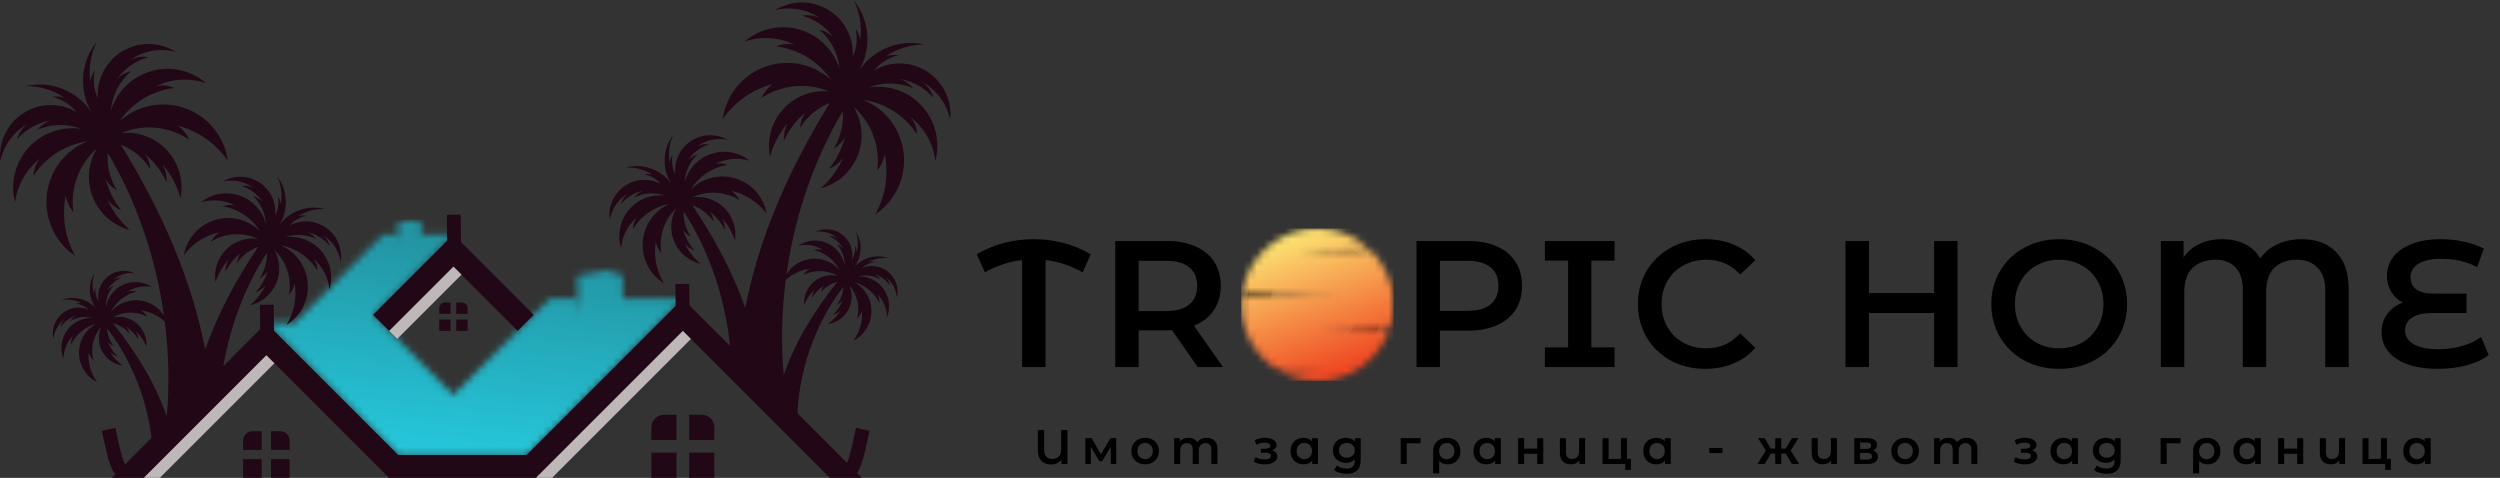<svg xmlns="http://www.w3.org/2000/svg" width="361" height="69" viewBox="0 0 361 69" fill="none"><rect x="0" y="0" width="361" height="69" fill="#333333" stroke="none"/><path d="M156.331 39.324C154.615 38.353 152.83 37.764 150.975 37.556V53H147.595V37.556C145.723 37.764 143.929 38.353 142.213 39.324L141.043 36.724C142.257 35.996 143.557 35.45 144.943 35.086C146.347 34.722 147.786 34.54 149.259 34.54C150.733 34.54 152.171 34.722 153.575 35.086C154.979 35.45 156.288 35.996 157.501 36.724L156.331 39.324ZM172.95 53L169.232 47.67C169.076 47.687 168.842 47.696 168.53 47.696H164.422V53H161.042V34.8H168.53C170.108 34.8 171.477 35.06 172.638 35.58C173.817 36.1 174.718 36.845 175.342 37.816C175.966 38.787 176.278 39.939 176.278 41.274C176.278 42.643 175.94 43.822 175.264 44.81C174.606 45.798 173.652 46.535 172.404 47.02L176.59 53H172.95ZM172.872 41.274C172.872 40.113 172.491 39.22 171.728 38.596C170.966 37.972 169.848 37.66 168.374 37.66H164.422V44.914H168.374C169.848 44.914 170.966 44.602 171.728 43.978C172.491 43.337 172.872 42.435 172.872 41.274ZM189.862 53.26C188.007 53.26 186.335 52.861 184.844 52.064C183.353 51.249 182.183 50.131 181.334 48.71C180.485 47.271 180.06 45.668 180.06 43.9C180.06 42.132 180.485 40.537 181.334 39.116C182.183 37.677 183.353 36.559 184.844 35.762C186.335 34.947 188.007 34.54 189.862 34.54C191.717 34.54 193.389 34.947 194.88 35.762C196.371 36.559 197.541 37.669 198.39 39.09C199.239 40.511 199.664 42.115 199.664 43.9C199.664 45.685 199.239 47.289 198.39 48.71C197.541 50.131 196.371 51.249 194.88 52.064C193.389 52.861 191.717 53.26 189.862 53.26ZM189.862 50.296C191.075 50.296 192.167 50.027 193.138 49.49C194.109 48.935 194.871 48.173 195.426 47.202C195.981 46.214 196.258 45.113 196.258 43.9C196.258 42.687 195.981 41.595 195.426 40.624C194.871 39.636 194.109 38.873 193.138 38.336C192.167 37.781 191.075 37.504 189.862 37.504C188.649 37.504 187.557 37.781 186.586 38.336C185.615 38.873 184.853 39.636 184.298 40.624C183.743 41.595 183.466 42.687 183.466 43.9C183.466 45.113 183.743 46.214 184.298 47.202C184.853 48.173 185.615 48.935 186.586 49.49C187.557 50.027 188.649 50.296 189.862 50.296ZM212.035 34.8C213.612 34.8 214.981 35.06 216.143 35.58C217.321 36.1 218.223 36.845 218.847 37.816C219.471 38.787 219.783 39.939 219.783 41.274C219.783 42.591 219.471 43.744 218.847 44.732C218.223 45.703 217.321 46.448 216.143 46.968C214.981 47.488 213.612 47.748 212.035 47.748H207.927V53H204.547V34.8H212.035ZM211.879 44.888C213.352 44.888 214.47 44.576 215.233 43.952C215.995 43.328 216.377 42.435 216.377 41.274C216.377 40.113 215.995 39.22 215.233 38.596C214.47 37.972 213.352 37.66 211.879 37.66H207.927V44.888H211.879ZM229.788 37.634V50.166H233.142V53H223.08V50.166H226.434V37.634H223.08V34.8H233.142V37.634H229.788ZM246.243 53.26C244.405 53.26 242.741 52.861 241.251 52.064C239.777 51.249 238.616 50.131 237.767 48.71C236.935 47.289 236.519 45.685 236.519 43.9C236.519 42.115 236.943 40.511 237.793 39.09C238.642 37.669 239.803 36.559 241.277 35.762C242.767 34.947 244.431 34.54 246.269 34.54C247.759 34.54 249.12 34.8 250.351 35.32C251.581 35.84 252.621 36.594 253.471 37.582L251.287 39.636C249.969 38.215 248.349 37.504 246.425 37.504C245.177 37.504 244.059 37.781 243.071 38.336C242.083 38.873 241.311 39.627 240.757 40.598C240.202 41.569 239.925 42.669 239.925 43.9C239.925 45.131 240.202 46.231 240.757 47.202C241.311 48.173 242.083 48.935 243.071 49.49C244.059 50.027 245.177 50.296 246.425 50.296C248.349 50.296 249.969 49.577 251.287 48.138L253.471 50.218C252.621 51.206 251.573 51.96 250.325 52.48C249.094 53 247.733 53.26 246.243 53.26ZM282.667 34.8V53H279.287V45.2H269.875V53H266.495V34.8H269.875V42.314H279.287V34.8H282.667ZM297.346 53.26C295.491 53.26 293.818 52.861 292.328 52.064C290.837 51.249 289.667 50.131 288.818 48.71C287.968 47.271 287.544 45.668 287.544 43.9C287.544 42.132 287.968 40.537 288.818 39.116C289.667 37.677 290.837 36.559 292.328 35.762C293.818 34.947 295.491 34.54 297.346 34.54C299.2 34.54 300.873 34.947 302.364 35.762C303.854 36.559 305.024 37.669 305.874 39.09C306.723 40.511 307.148 42.115 307.148 43.9C307.148 45.685 306.723 47.289 305.874 48.71C305.024 50.131 303.854 51.249 302.364 52.064C300.873 52.861 299.2 53.26 297.346 53.26ZM297.346 50.296C298.559 50.296 299.651 50.027 300.622 49.49C301.592 48.935 302.355 48.173 302.91 47.202C303.464 46.214 303.742 45.113 303.742 43.9C303.742 42.687 303.464 41.595 302.91 40.624C302.355 39.636 301.592 38.873 300.622 38.336C299.651 37.781 298.559 37.504 297.346 37.504C296.132 37.504 295.04 37.781 294.07 38.336C293.099 38.873 292.336 39.636 291.782 40.624C291.227 41.595 290.95 42.687 290.95 43.9C290.95 45.113 291.227 46.214 291.782 47.202C292.336 48.173 293.099 48.935 294.07 49.49C295.04 50.027 296.132 50.296 297.346 50.296ZM332.362 34.54C334.494 34.54 336.158 35.164 337.354 36.412C338.55 37.643 339.148 39.419 339.148 41.742V53H335.768V41.872C335.768 40.433 335.387 39.35 334.624 38.622C333.879 37.877 332.9 37.504 331.686 37.504C330.334 37.504 329.251 37.885 328.436 38.648C327.639 39.411 327.24 40.581 327.24 42.158V53H323.86V41.872C323.86 40.416 323.505 39.324 322.794 38.596C322.101 37.868 321.148 37.504 319.934 37.504C318.565 37.504 317.464 37.894 316.632 38.674C315.818 39.437 315.41 40.598 315.41 42.158V53H312.03V34.8H315.306V37.192C315.861 36.343 316.615 35.693 317.568 35.242C318.522 34.774 319.622 34.54 320.87 34.54C322.153 34.54 323.271 34.783 324.224 35.268C325.178 35.753 325.897 36.438 326.382 37.322C326.989 36.438 327.812 35.753 328.852 35.268C329.91 34.783 331.08 34.54 332.362 34.54ZM359.366 51.258C358.551 51.899 357.503 52.393 356.22 52.74C354.937 53.087 353.551 53.26 352.06 53.26C350.309 53.26 348.819 53.035 347.588 52.584C346.375 52.133 345.456 51.509 344.832 50.712C344.208 49.915 343.896 48.996 343.896 47.956C343.896 46.951 344.173 46.075 344.728 45.33C345.283 44.585 346.028 44.039 346.964 43.692C346.253 43.311 345.69 42.782 345.274 42.106C344.875 41.413 344.676 40.641 344.676 39.792C344.676 38.821 344.962 37.946 345.534 37.166C346.123 36.369 346.999 35.736 348.16 35.268C349.321 34.783 350.751 34.54 352.45 34.54C353.594 34.54 354.712 34.661 355.804 34.904C356.896 35.147 357.849 35.476 358.664 35.892L357.702 38.57C356.177 37.773 354.469 37.374 352.58 37.374C351.089 37.374 349.963 37.617 349.2 38.102C348.455 38.57 348.082 39.203 348.082 40C348.082 40.78 348.359 41.378 348.914 41.794C349.469 42.193 350.283 42.392 351.358 42.392H356.168V45.2H351.176C349.945 45.2 348.992 45.417 348.316 45.85C347.64 46.266 347.302 46.89 347.302 47.722C347.302 48.554 347.709 49.213 348.524 49.698C349.339 50.183 350.569 50.426 352.216 50.426C353.36 50.426 354.469 50.27 355.544 49.958C356.636 49.646 357.546 49.213 358.274 48.658L359.366 51.258Z" fill="black"></path><mask id="mask0_33_377" style="mask-type:luminance" maskUnits="userSpaceOnUse" x="179" y="33" width="23" height="22"><path d="M179.235 44C179.235 47.865 181.229 51.264 184.244 53.226L191.818 53.335L184.715 53.516C186.337 54.459 188.223 55 190.236 55C195.132 55 199.28 51.799 200.706 47.376L191.432 47.369L200.82 47.002C201.09 46.047 201.235 45.041 201.235 44C201.235 40.951 199.994 38.192 197.99 36.199L187.848 36.257L197.58 35.813C195.632 34.064 193.058 33 190.236 33C184.83 33 180.335 36.899 179.41 42.038L192.435 42.226L179.329 42.56C179.268 43.031 179.235 43.512 179.235 44Z" fill="white"></path></mask><g mask="url(#mask0_33_377)"><path d="M201.235 33H179.235V55H201.235V33Z" fill="url(#paint0_linear_33_377)"></path></g><path d="M154.144 62.1V67H153.269V66.377C152.938 66.839 152.425 67.07 151.729 67.07C151.151 67.07 150.696 66.89 150.364 66.531C150.033 66.167 149.867 65.654 149.867 64.991V62.1H150.777V64.956C150.777 65.39 150.88 65.719 151.085 65.943C151.295 66.162 151.582 66.272 151.946 66.272C152.338 66.272 152.651 66.155 152.884 65.922C153.118 65.684 153.234 65.332 153.234 64.865V62.1H154.144ZM160.395 67V64.522L159.135 66.608H158.757L157.518 64.515V67H156.72V63.262H157.637L158.967 65.6L160.36 63.262H161.179L161.186 67H160.395ZM165.356 67.049C164.978 67.049 164.637 66.967 164.334 66.804C164.031 66.641 163.793 66.414 163.62 66.125C163.452 65.831 163.368 65.5 163.368 65.131C163.368 64.762 163.452 64.433 163.62 64.144C163.793 63.855 164.031 63.628 164.334 63.465C164.637 63.302 164.978 63.22 165.356 63.22C165.739 63.22 166.082 63.302 166.385 63.465C166.688 63.628 166.924 63.855 167.092 64.144C167.265 64.433 167.351 64.762 167.351 65.131C167.351 65.5 167.265 65.831 167.092 66.125C166.924 66.414 166.688 66.641 166.385 66.804C166.082 66.967 165.739 67.049 165.356 67.049ZM165.356 66.3C165.678 66.3 165.944 66.193 166.154 65.978C166.364 65.763 166.469 65.481 166.469 65.131C166.469 64.781 166.364 64.499 166.154 64.284C165.944 64.069 165.678 63.962 165.356 63.962C165.034 63.962 164.768 64.069 164.558 64.284C164.353 64.499 164.25 64.781 164.25 65.131C164.25 65.481 164.353 65.763 164.558 65.978C164.768 66.193 165.034 66.3 165.356 66.3ZM174.263 63.22C174.735 63.22 175.108 63.358 175.383 63.633C175.659 63.904 175.796 64.312 175.796 64.858V67H174.921V64.97C174.921 64.643 174.849 64.398 174.704 64.235C174.56 64.067 174.352 63.983 174.081 63.983C173.787 63.983 173.552 64.081 173.374 64.277C173.197 64.468 173.108 64.744 173.108 65.103V67H172.233V64.97C172.233 64.643 172.161 64.398 172.016 64.235C171.872 64.067 171.664 63.983 171.393 63.983C171.095 63.983 170.857 64.079 170.679 64.27C170.507 64.461 170.42 64.739 170.42 65.103V67H169.545V63.262H170.378V63.738C170.518 63.57 170.693 63.442 170.903 63.353C171.113 63.264 171.347 63.22 171.603 63.22C171.883 63.22 172.131 63.274 172.345 63.381C172.565 63.484 172.737 63.638 172.863 63.843C173.017 63.647 173.216 63.495 173.458 63.388C173.701 63.276 173.969 63.22 174.263 63.22ZM183.701 65.054C183.934 65.119 184.114 65.227 184.24 65.376C184.371 65.521 184.436 65.696 184.436 65.901C184.436 66.13 184.359 66.333 184.205 66.51C184.051 66.683 183.839 66.818 183.568 66.916C183.297 67.014 182.989 67.063 182.644 67.063C182.355 67.063 182.072 67.03 181.797 66.965C181.522 66.895 181.272 66.797 181.048 66.671L181.3 66.02C181.482 66.123 181.687 66.202 181.916 66.258C182.145 66.314 182.373 66.342 182.602 66.342C182.896 66.342 183.125 66.298 183.288 66.209C183.456 66.116 183.54 65.99 183.54 65.831C183.54 65.686 183.475 65.574 183.344 65.495C183.218 65.416 183.038 65.376 182.805 65.376H182.077V64.788H182.735C182.954 64.788 183.125 64.751 183.246 64.676C183.372 64.601 183.435 64.496 183.435 64.361C183.435 64.226 183.36 64.118 183.211 64.039C183.062 63.96 182.856 63.92 182.595 63.92C182.222 63.92 181.827 64.011 181.412 64.193L181.188 63.549C181.678 63.32 182.173 63.206 182.672 63.206C182.989 63.206 183.274 63.25 183.526 63.339C183.778 63.423 183.974 63.544 184.114 63.703C184.259 63.857 184.331 64.034 184.331 64.235C184.331 64.417 184.275 64.58 184.163 64.725C184.051 64.865 183.897 64.975 183.701 65.054ZM190.314 63.262V67H189.481V66.517C189.336 66.694 189.157 66.827 188.942 66.916C188.732 67.005 188.499 67.049 188.242 67.049C187.878 67.049 187.551 66.97 187.262 66.811C186.977 66.652 186.753 66.428 186.59 66.139C186.431 65.85 186.352 65.514 186.352 65.131C186.352 64.748 186.431 64.415 186.59 64.13C186.753 63.841 186.977 63.617 187.262 63.458C187.551 63.299 187.878 63.22 188.242 63.22C188.485 63.22 188.706 63.262 188.907 63.346C189.112 63.43 189.29 63.554 189.439 63.717V63.262H190.314ZM188.34 66.3C188.662 66.3 188.928 66.193 189.138 65.978C189.348 65.763 189.453 65.481 189.453 65.131C189.453 64.781 189.348 64.499 189.138 64.284C188.928 64.069 188.662 63.962 188.34 63.962C188.018 63.962 187.752 64.069 187.542 64.284C187.337 64.499 187.234 64.781 187.234 65.131C187.234 65.481 187.337 65.763 187.542 65.978C187.752 66.193 188.018 66.3 188.34 66.3ZM196.485 63.262V66.433C196.485 67.749 195.813 68.407 194.469 68.407C194.109 68.407 193.769 68.36 193.447 68.267C193.125 68.178 192.859 68.048 192.649 67.875L193.041 67.217C193.204 67.352 193.409 67.46 193.657 67.539C193.909 67.623 194.163 67.665 194.42 67.665C194.83 67.665 195.131 67.572 195.323 67.385C195.514 67.198 195.61 66.914 195.61 66.531V66.335C195.46 66.498 195.278 66.622 195.064 66.706C194.849 66.79 194.613 66.832 194.357 66.832C194.002 66.832 193.68 66.757 193.391 66.608C193.106 66.454 192.88 66.239 192.712 65.964C192.548 65.689 192.467 65.374 192.467 65.019C192.467 64.664 192.548 64.352 192.712 64.081C192.88 63.806 193.106 63.593 193.391 63.444C193.68 63.295 194.002 63.22 194.357 63.22C194.627 63.22 194.872 63.264 195.092 63.353C195.316 63.442 195.502 63.577 195.652 63.759V63.262H196.485ZM194.49 66.09C194.821 66.09 195.092 65.992 195.302 65.796C195.516 65.595 195.624 65.336 195.624 65.019C195.624 64.706 195.516 64.452 195.302 64.256C195.092 64.06 194.821 63.962 194.49 63.962C194.154 63.962 193.878 64.06 193.664 64.256C193.454 64.452 193.349 64.706 193.349 65.019C193.349 65.336 193.454 65.595 193.664 65.796C193.878 65.992 194.154 66.09 194.49 66.09ZM205.128 64.004H203.133V67H202.258V63.262H205.128V64.004ZM208.943 63.22C209.33 63.22 209.668 63.299 209.958 63.458C210.252 63.617 210.478 63.841 210.637 64.13C210.8 64.419 210.882 64.755 210.882 65.138C210.882 65.516 210.805 65.85 210.651 66.139C210.497 66.428 210.28 66.652 210 66.811C209.724 66.97 209.405 67.049 209.041 67.049C208.523 67.049 208.117 66.883 207.823 66.552V68.358H206.941V65.145C206.941 64.767 207.025 64.433 207.193 64.144C207.361 63.85 207.594 63.624 207.893 63.465C208.196 63.302 208.546 63.22 208.943 63.22ZM208.908 66.307C209.234 66.307 209.5 66.2 209.706 65.985C209.911 65.766 210.014 65.483 210.014 65.138C210.014 64.793 209.911 64.51 209.706 64.291C209.5 64.072 209.234 63.962 208.908 63.962C208.576 63.962 208.31 64.069 208.11 64.284C207.909 64.499 207.809 64.781 207.809 65.131C207.809 65.481 207.909 65.766 208.11 65.985C208.315 66.2 208.581 66.307 208.908 66.307ZM216.727 63.262V67H215.894V66.517C215.749 66.694 215.569 66.827 215.355 66.916C215.145 67.005 214.911 67.049 214.655 67.049C214.291 67.049 213.964 66.97 213.675 66.811C213.39 66.652 213.166 66.428 213.003 66.139C212.844 65.85 212.765 65.514 212.765 65.131C212.765 64.748 212.844 64.415 213.003 64.13C213.166 63.841 213.39 63.617 213.675 63.458C213.964 63.299 214.291 63.22 214.655 63.22C214.897 63.22 215.119 63.262 215.32 63.346C215.525 63.43 215.702 63.554 215.852 63.717V63.262H216.727ZM214.753 66.3C215.075 66.3 215.341 66.193 215.551 65.978C215.761 65.763 215.866 65.481 215.866 65.131C215.866 64.781 215.761 64.499 215.551 64.284C215.341 64.069 215.075 63.962 214.753 63.962C214.431 63.962 214.165 64.069 213.955 64.284C213.749 64.499 213.647 64.781 213.647 65.131C213.647 65.481 213.749 65.763 213.955 65.978C214.165 66.193 214.431 66.3 214.753 66.3ZM219.215 63.262H220.09V64.781H221.973V63.262H222.848V67H221.973V65.523H220.09V67H219.215V63.262ZM228.893 63.262V67H228.06V66.524C227.92 66.692 227.745 66.823 227.535 66.916C227.33 67.005 227.106 67.049 226.863 67.049C226.364 67.049 225.969 66.911 225.68 66.636C225.391 66.356 225.246 65.943 225.246 65.397V63.262H226.121V65.278C226.121 65.614 226.196 65.866 226.345 66.034C226.499 66.197 226.718 66.279 227.003 66.279C227.311 66.279 227.556 66.183 227.738 65.992C227.925 65.796 228.018 65.516 228.018 65.152V63.262H228.893ZM235.507 66.258V67.861H234.688V67H231.405V63.262H232.28V66.258H234.065V63.262H234.94V66.258H235.507ZM241.256 63.262V67H240.423V66.517C240.278 66.694 240.098 66.827 239.884 66.916C239.674 67.005 239.44 67.049 239.184 67.049C238.82 67.049 238.493 66.97 238.204 66.811C237.919 66.652 237.695 66.428 237.532 66.139C237.373 65.85 237.294 65.514 237.294 65.131C237.294 64.748 237.373 64.415 237.532 64.13C237.695 63.841 237.919 63.617 238.204 63.458C238.493 63.299 238.82 63.22 239.184 63.22C239.426 63.22 239.648 63.262 239.849 63.346C240.054 63.43 240.231 63.554 240.381 63.717V63.262H241.256ZM239.282 66.3C239.604 66.3 239.87 66.193 240.08 65.978C240.29 65.763 240.395 65.481 240.395 65.131C240.395 64.781 240.29 64.499 240.08 64.284C239.87 64.069 239.604 63.962 239.282 63.962C238.96 63.962 238.694 64.069 238.484 64.284C238.278 64.499 238.176 64.781 238.176 65.131C238.176 65.481 238.278 65.763 238.484 65.978C238.694 66.193 238.96 66.3 239.282 66.3ZM246.806 64.69H248.731V65.418H246.806V64.69ZM257.846 65.502H257.216V67H256.348V65.502H255.718L254.808 67H253.772L254.997 65.068L253.863 63.262H254.794L255.704 64.774H256.348V63.262H257.216V64.774H257.853L258.77 63.262H259.701L258.567 65.068L259.799 67H258.756L257.846 65.502ZM265.253 63.262V67H264.42V66.524C264.28 66.692 264.105 66.823 263.895 66.916C263.69 67.005 263.466 67.049 263.223 67.049C262.724 67.049 262.329 66.911 262.04 66.636C261.751 66.356 261.606 65.943 261.606 65.397V63.262H262.481V65.278C262.481 65.614 262.556 65.866 262.705 66.034C262.859 66.197 263.078 66.279 263.363 66.279C263.671 66.279 263.916 66.183 264.098 65.992C264.285 65.796 264.378 65.516 264.378 65.152V63.262H265.253ZM270.474 65.054C270.936 65.194 271.167 65.493 271.167 65.95C271.167 66.286 271.041 66.545 270.789 66.727C270.537 66.909 270.163 67 269.669 67H267.765V63.262H269.592C270.049 63.262 270.406 63.346 270.663 63.514C270.919 63.682 271.048 63.92 271.048 64.228C271.048 64.419 270.996 64.585 270.894 64.725C270.796 64.865 270.656 64.975 270.474 65.054ZM268.598 64.823H269.515C269.967 64.823 270.194 64.667 270.194 64.354C270.194 64.051 269.967 63.899 269.515 63.899H268.598V64.823ZM269.599 66.363C270.079 66.363 270.32 66.207 270.32 65.894C270.32 65.731 270.264 65.609 270.152 65.53C270.04 65.446 269.865 65.404 269.627 65.404H268.598V66.363H269.599ZM275.095 67.049C274.717 67.049 274.376 66.967 274.073 66.804C273.769 66.641 273.531 66.414 273.359 66.125C273.191 65.831 273.107 65.5 273.107 65.131C273.107 64.762 273.191 64.433 273.359 64.144C273.531 63.855 273.769 63.628 274.073 63.465C274.376 63.302 274.717 63.22 275.095 63.22C275.477 63.22 275.82 63.302 276.124 63.465C276.427 63.628 276.663 63.855 276.831 64.144C277.003 64.433 277.09 64.762 277.09 65.131C277.09 65.5 277.003 65.831 276.831 66.125C276.663 66.414 276.427 66.641 276.124 66.804C275.82 66.967 275.477 67.049 275.095 67.049ZM275.095 66.3C275.417 66.3 275.683 66.193 275.893 65.978C276.103 65.763 276.208 65.481 276.208 65.131C276.208 64.781 276.103 64.499 275.893 64.284C275.683 64.069 275.417 63.962 275.095 63.962C274.773 63.962 274.507 64.069 274.297 64.284C274.091 64.499 273.989 64.781 273.989 65.131C273.989 65.481 274.091 65.763 274.297 65.978C274.507 66.193 274.773 66.3 275.095 66.3ZM284.002 63.22C284.473 63.22 284.847 63.358 285.122 63.633C285.397 63.904 285.535 64.312 285.535 64.858V67H284.66V64.97C284.66 64.643 284.588 64.398 284.443 64.235C284.298 64.067 284.091 63.983 283.82 63.983C283.526 63.983 283.29 64.081 283.113 64.277C282.936 64.468 282.847 64.744 282.847 65.103V67H281.972V64.97C281.972 64.643 281.9 64.398 281.755 64.235C281.61 64.067 281.403 63.983 281.132 63.983C280.833 63.983 280.595 64.079 280.418 64.27C280.245 64.461 280.159 64.739 280.159 65.103V67H279.284V63.262H280.117V63.738C280.257 63.57 280.432 63.442 280.642 63.353C280.852 63.264 281.085 63.22 281.342 63.22C281.622 63.22 281.869 63.274 282.084 63.381C282.303 63.484 282.476 63.638 282.602 63.843C282.756 63.647 282.954 63.495 283.197 63.388C283.44 63.276 283.708 63.22 284.002 63.22ZM293.44 65.054C293.673 65.119 293.853 65.227 293.979 65.376C294.109 65.521 294.175 65.696 294.175 65.901C294.175 66.13 294.098 66.333 293.944 66.51C293.79 66.683 293.577 66.818 293.307 66.916C293.036 67.014 292.728 67.063 292.383 67.063C292.093 67.063 291.811 67.03 291.536 66.965C291.26 66.895 291.011 66.797 290.787 66.671L291.039 66.02C291.221 66.123 291.426 66.202 291.655 66.258C291.883 66.314 292.112 66.342 292.341 66.342C292.635 66.342 292.863 66.298 293.027 66.209C293.195 66.116 293.279 65.99 293.279 65.831C293.279 65.686 293.213 65.574 293.083 65.495C292.957 65.416 292.777 65.376 292.544 65.376H291.816V64.788H292.474C292.693 64.788 292.863 64.751 292.985 64.676C293.111 64.601 293.174 64.496 293.174 64.361C293.174 64.226 293.099 64.118 292.95 64.039C292.8 63.96 292.595 63.92 292.334 63.92C291.96 63.92 291.566 64.011 291.151 64.193L290.927 63.549C291.417 63.32 291.911 63.206 292.411 63.206C292.728 63.206 293.013 63.25 293.265 63.339C293.517 63.423 293.713 63.544 293.853 63.703C293.997 63.857 294.07 64.034 294.07 64.235C294.07 64.417 294.014 64.58 293.902 64.725C293.79 64.865 293.636 64.975 293.44 65.054ZM300.053 63.262V67H299.22V66.517C299.075 66.694 298.895 66.827 298.681 66.916C298.471 67.005 298.237 67.049 297.981 67.049C297.617 67.049 297.29 66.97 297.001 66.811C296.716 66.652 296.492 66.428 296.329 66.139C296.17 65.85 296.091 65.514 296.091 65.131C296.091 64.748 296.17 64.415 296.329 64.13C296.492 63.841 296.716 63.617 297.001 63.458C297.29 63.299 297.617 63.22 297.981 63.22C298.223 63.22 298.445 63.262 298.646 63.346C298.851 63.43 299.028 63.554 299.178 63.717V63.262H300.053ZM298.079 66.3C298.401 66.3 298.667 66.193 298.877 65.978C299.087 65.763 299.192 65.481 299.192 65.131C299.192 64.781 299.087 64.499 298.877 64.284C298.667 64.069 298.401 63.962 298.079 63.962C297.757 63.962 297.491 64.069 297.281 64.284C297.075 64.499 296.973 64.781 296.973 65.131C296.973 65.481 297.075 65.763 297.281 65.978C297.491 66.193 297.757 66.3 298.079 66.3ZM306.223 63.262V66.433C306.223 67.749 305.551 68.407 304.207 68.407C303.848 68.407 303.507 68.36 303.185 68.267C302.863 68.178 302.597 68.048 302.387 67.875L302.779 67.217C302.943 67.352 303.148 67.46 303.395 67.539C303.647 67.623 303.902 67.665 304.158 67.665C304.569 67.665 304.87 67.572 305.061 67.385C305.253 67.198 305.348 66.914 305.348 66.531V66.335C305.199 66.498 305.017 66.622 304.802 66.706C304.588 66.79 304.352 66.832 304.095 66.832C303.741 66.832 303.419 66.757 303.129 66.608C302.845 66.454 302.618 66.239 302.45 65.964C302.287 65.689 302.205 65.374 302.205 65.019C302.205 64.664 302.287 64.352 302.45 64.081C302.618 63.806 302.845 63.593 303.129 63.444C303.419 63.295 303.741 63.22 304.095 63.22C304.366 63.22 304.611 63.264 304.83 63.353C305.054 63.442 305.241 63.577 305.39 63.759V63.262H306.223ZM304.228 66.09C304.56 66.09 304.83 65.992 305.04 65.796C305.255 65.595 305.362 65.336 305.362 65.019C305.362 64.706 305.255 64.452 305.04 64.256C304.83 64.06 304.56 63.962 304.228 63.962C303.892 63.962 303.617 64.06 303.402 64.256C303.192 64.452 303.087 64.706 303.087 65.019C303.087 65.336 303.192 65.595 303.402 65.796C303.617 65.992 303.892 66.09 304.228 66.09ZM314.866 64.004H312.871V67H311.996V63.262H314.866V64.004ZM318.681 63.22C319.069 63.22 319.407 63.299 319.696 63.458C319.99 63.617 320.217 63.841 320.375 64.13C320.539 64.419 320.62 64.755 320.62 65.138C320.62 65.516 320.543 65.85 320.389 66.139C320.235 66.428 320.018 66.652 319.738 66.811C319.463 66.97 319.143 67.049 318.779 67.049C318.261 67.049 317.855 66.883 317.561 66.552V68.358H316.679V65.145C316.679 64.767 316.763 64.433 316.931 64.144C317.099 63.85 317.333 63.624 317.631 63.465C317.935 63.302 318.285 63.22 318.681 63.22ZM318.646 66.307C318.973 66.307 319.239 66.2 319.444 65.985C319.65 65.766 319.752 65.483 319.752 65.138C319.752 64.793 319.65 64.51 319.444 64.291C319.239 64.072 318.973 63.962 318.646 63.962C318.315 63.962 318.049 64.069 317.848 64.284C317.648 64.499 317.547 64.781 317.547 65.131C317.547 65.481 317.648 65.766 317.848 65.985C318.054 66.2 318.32 66.307 318.646 66.307ZM326.465 63.262V67H325.632V66.517C325.488 66.694 325.308 66.827 325.093 66.916C324.883 67.005 324.65 67.049 324.393 67.049C324.029 67.049 323.703 66.97 323.413 66.811C323.129 66.652 322.905 66.428 322.741 66.139C322.583 65.85 322.503 65.514 322.503 65.131C322.503 64.748 322.583 64.415 322.741 64.13C322.905 63.841 323.129 63.617 323.413 63.458C323.703 63.299 324.029 63.22 324.393 63.22C324.636 63.22 324.858 63.262 325.058 63.346C325.264 63.43 325.441 63.554 325.59 63.717V63.262H326.465ZM324.491 66.3C324.813 66.3 325.079 66.193 325.289 65.978C325.499 65.763 325.604 65.481 325.604 65.131C325.604 64.781 325.499 64.499 325.289 64.284C325.079 64.069 324.813 63.962 324.491 63.962C324.169 63.962 323.903 64.069 323.693 64.284C323.488 64.499 323.385 64.781 323.385 65.131C323.385 65.481 323.488 65.763 323.693 65.978C323.903 66.193 324.169 66.3 324.491 66.3ZM328.954 63.262H329.829V64.781H331.712V63.262H332.587V67H331.712V65.523H329.829V67H328.954V63.262ZM338.632 63.262V67H337.799V66.524C337.659 66.692 337.484 66.823 337.274 66.916C337.068 67.005 336.844 67.049 336.602 67.049C336.102 67.049 335.708 66.911 335.419 66.636C335.129 66.356 334.985 65.943 334.985 65.397V63.262H335.86V65.278C335.86 65.614 335.934 65.866 336.084 66.034C336.238 66.197 336.457 66.279 336.742 66.279C337.05 66.279 337.295 66.183 337.477 65.992C337.663 65.796 337.757 65.516 337.757 65.152V63.262H338.632ZM345.245 66.258V67.861H344.426V67H341.143V63.262H342.018V66.258H343.803V63.262H344.678V66.258H345.245ZM350.994 63.262V67H350.161V66.517C350.017 66.694 349.837 66.827 349.622 66.916C349.412 67.005 349.179 67.049 348.922 67.049C348.558 67.049 348.232 66.97 347.942 66.811C347.658 66.652 347.434 66.428 347.27 66.139C347.112 65.85 347.032 65.514 347.032 65.131C347.032 64.748 347.112 64.415 347.27 64.13C347.434 63.841 347.658 63.617 347.942 63.458C348.232 63.299 348.558 63.22 348.922 63.22C349.165 63.22 349.387 63.262 349.587 63.346C349.793 63.43 349.97 63.554 350.119 63.717V63.262H350.994ZM349.02 66.3C349.342 66.3 349.608 66.193 349.818 65.978C350.028 65.763 350.133 65.481 350.133 65.131C350.133 64.781 350.028 64.499 349.818 64.284C349.608 64.069 349.342 63.962 349.02 63.962C348.698 63.962 348.432 64.069 348.222 64.284C348.017 64.499 347.914 64.781 347.914 65.131C347.914 65.481 348.017 65.763 348.222 65.978C348.432 66.193 348.698 66.3 349.02 66.3Z" fill="black"></path><mask id="mask1_33_377" style="mask-type:luminance" maskUnits="userSpaceOnUse" x="38" y="31" width="61" height="35"><path d="M57.515 65.71H76.04L98.607 43.143H89.92V39.815L87.687 39.047L83.412 39.815V45.822L83.151 43.143H79.389C74.75 47.782 70.11 52.422 65.471 57.061L56.191 47.782L55.096 46.687L53.872 45.463L65.471 33.864H60.888V32.109L59.711 31.704L57.456 32.109V35.278L57.318 33.864H55.334L42.54 46.658H38.463L57.515 65.71Z" fill="white"></path></mask><g mask="url(#mask1_33_377)"><path d="M98.607 31.704H38.463V65.71H98.607V31.704Z" fill="url(#paint1_linear_33_377)"></path></g><path fill-rule="evenodd" clip-rule="evenodd" d="M53.872 45.463L65.471 33.864L77.069 45.463L74.75 47.782L65.471 38.504L56.191 47.782L53.872 45.463ZM66.701 43.679H65.881V45.32H67.522V44.5C67.522 44.048 67.153 43.679 66.701 43.679ZM63.419 46.141H65.06V47.782H63.419V46.141ZM65.881 46.141H67.522V47.782H65.881V46.141ZM64.24 43.679H65.06V45.32H63.419V44.5C63.419 44.048 63.788 43.679 64.24 43.679ZM36.447 62.269H37.791V64.958H35.102V63.613C35.102 62.874 35.707 62.269 36.447 62.269ZM41.823 66.302H39.135V68.99H41.823V66.302ZM37.791 66.302H35.102V68.99H37.791V66.302ZM40.479 62.269H39.135V64.958H41.823V63.613C41.823 62.874 41.219 62.269 40.479 62.269ZM101.338 59.892H99.518V63.531H103.157V61.711C103.157 60.711 102.338 59.892 101.338 59.892ZM94.058 65.351H97.698V68.99H94.058V65.351ZM99.517 65.351H103.157V68.99H99.517V65.351ZM95.878 59.892H97.698V63.531H94.059V61.711C94.058 60.711 94.877 59.892 95.878 59.892ZM76.04 65.71H57.515L38.463 46.658L16.131 68.99H20.77L38.463 51.297L56.156 68.99H77.399L98.607 47.782L119.816 68.99H124.455L98.607 43.143L76.04 65.71Z" fill="#220717"></path><path fill-rule="evenodd" clip-rule="evenodd" d="M23.089 68.99L39.623 52.456L38.463 51.297L20.77 68.99H23.089Z" fill="#BEB8B8"></path><path d="M65.483 38.498L56.204 47.778L57.363 48.938L66.642 39.658L65.483 38.498Z" fill="#BEB8B8"></path><path fill-rule="evenodd" clip-rule="evenodd" d="M98.607 47.782L77.399 68.99H79.718L99.767 48.941L98.607 47.782Z" fill="#BEB8B8"></path><path fill-rule="evenodd" clip-rule="evenodd" d="M16.323 46.685C17.253 46.924 18.089 47.456 18.702 48.212C18.63 47.834 18.465 47.48 18.219 47.184C18.937 47.659 19.544 48.284 19.999 49.015C19.963 48.576 19.818 48.153 19.577 47.784C20.256 48.412 20.791 49.179 21.145 50.034C21.236 48.771 20.724 47.538 19.764 46.711C18.804 45.885 17.509 45.561 16.273 45.839C17.81 44.961 19.686 44.917 21.262 45.723C21.027 45.343 20.701 45.026 20.315 44.801C21.618 44.98 22.83 45.553 23.792 46.434C24.374 51.003 24.481 55.625 24.079 60.145C22.41 55.358 19.726 50.927 16.323 46.685ZM11.803 18.629C8.949 18.17 6.056 19.185 4.114 21.327C2.173 23.47 1.446 26.448 2.183 29.244C2.491 26.737 3.783 24.456 5.775 22.904C5.18 23.602 4.847 24.485 4.833 25.403C6.587 22.693 9.426 20.873 12.62 20.41C9.38 21.708 7.123 24.692 6.757 28.163C6.391 31.635 7.974 35.024 10.872 36.97C9.392 34.334 8.899 31.257 9.482 28.291C9.654 29.157 10.037 29.967 10.596 30.651C10.102 27.191 11.385 23.716 14.01 21.409C12.699 23.539 12.473 26.163 13.401 28.485C14.329 30.808 16.302 32.553 18.72 33.193C17.35 31.985 16.26 30.494 15.524 28.824C16.058 29.51 16.755 30.052 17.551 30.401C16.478 29.082 15.701 27.549 15.272 25.904C15.669 26.553 16.224 27.09 16.884 27.465C15.868 25.842 15.412 23.948 15.556 22.067C19.722 29.033 22.5 37.203 23.678 45.59C23.016 44.534 21.954 43.761 20.702 43.474C18.979 43.079 17.177 43.669 16.023 45.008C16.769 43.554 18.109 42.493 19.696 42.098C19.254 41.954 18.776 41.968 18.344 42.139C19.415 41.439 20.721 41.195 21.973 41.46C20.754 40.647 19.207 40.505 17.861 41.083C16.515 41.661 15.553 42.881 15.303 44.324C15.257 43.198 15.657 42.099 16.416 41.266C16.043 41.401 15.713 41.636 15.463 41.944C15.93 41.113 16.662 40.461 17.543 40.093C17.08 40.068 16.622 40.195 16.241 40.457C17.123 39.667 18.307 39.303 19.482 39.459C18.213 38.864 16.718 39.03 15.613 39.89C14.507 40.751 13.977 42.158 14.242 43.535C13.867 42.932 13.704 42.221 13.778 41.515C13.636 41.781 13.556 42.075 13.543 42.376C13.285 41.401 13.329 40.37 13.669 39.42C12.667 41.027 12.762 43.085 13.905 44.594C12.664 43.165 10.669 42.649 8.891 43.298C9.89 43.161 10.907 43.33 11.809 43.783C11.512 43.734 11.207 43.752 10.918 43.836C11.624 43.909 12.286 44.215 12.799 44.706C11.507 44.163 10.02 44.392 8.951 45.297C7.881 46.202 7.41 47.63 7.732 48.994C7.821 47.813 8.421 46.73 9.375 46.028C9.041 46.348 8.822 46.77 8.752 47.227C9.293 46.441 10.081 45.859 10.991 45.574C10.638 45.755 10.341 46.029 10.131 46.366C11.103 45.795 12.26 45.63 13.353 45.907C11.889 45.854 10.498 46.544 9.655 47.743C8.812 48.941 8.632 50.484 9.177 51.844C9.176 50.564 9.683 49.337 10.588 48.432C10.333 48.82 10.22 49.285 10.27 49.747C10.983 48.275 12.297 47.184 13.875 46.752C12.327 47.606 11.378 49.247 11.41 51.016C11.442 52.784 12.45 54.389 14.028 55.187C13.119 53.954 12.68 52.437 12.788 50.909C12.929 51.334 13.171 51.718 13.495 52.026C13.031 50.318 13.46 48.491 14.636 47.167C14.109 48.32 14.159 49.654 14.771 50.763C15.382 51.873 16.483 52.628 17.738 52.798C16.975 52.277 16.333 51.595 15.859 50.801C16.17 51.113 16.554 51.342 16.977 51.468C16.355 50.871 15.869 50.149 15.551 49.349C15.79 49.65 16.103 49.886 16.459 50.033C15.846 49.28 15.499 48.356 15.454 47.401C19.699 52.843 22.117 60.124 22.131 66.99L31.702 57.419C32.217 49.972 34.617 42.53 38.537 36.513C38.587 37.814 38.222 39.108 37.478 40.2C37.944 39.958 38.34 39.603 38.631 39.167C38.291 40.289 37.715 41.325 36.941 42.205C37.499 41.986 37.994 41.631 38.38 41.172C37.828 42.305 37.037 43.303 36.061 44.099C37.744 43.723 39.151 42.572 39.852 40.996C40.553 39.42 40.468 37.605 39.62 36.102C41.368 37.762 42.161 40.191 41.728 42.562C42.132 42.106 42.417 41.558 42.559 40.965C42.882 43.026 42.46 45.134 41.37 46.911C43.419 45.647 44.601 43.353 44.44 40.95C44.28 38.548 42.804 36.431 40.605 35.45C42.795 35.854 44.703 37.184 45.84 39.099C45.855 38.466 45.648 37.848 45.257 37.351C46.589 38.474 47.419 40.081 47.565 41.817C48.147 39.909 47.725 37.837 46.444 36.309C45.162 34.78 43.195 34.003 41.215 34.244C42.666 33.743 44.255 33.833 45.639 34.496C45.316 34.062 44.881 33.725 44.381 33.52C45.649 33.802 46.785 34.501 47.61 35.504C47.462 34.892 47.116 34.345 46.625 33.95C48.001 34.792 48.94 36.192 49.197 37.784C49.476 35.897 48.672 34.014 47.117 32.909C45.562 31.804 43.519 31.666 41.829 32.551C42.468 31.826 43.33 31.334 44.279 31.154C43.878 31.073 43.462 31.084 43.066 31.185C44.236 30.466 45.597 30.12 46.968 30.19C44.48 29.515 41.834 30.445 40.315 32.527C41.693 30.348 41.583 27.545 40.039 25.48C40.61 26.73 40.788 28.123 40.551 29.475C40.498 29.069 40.355 28.679 40.133 28.335C40.314 29.284 40.175 30.267 39.736 31.128C39.937 29.231 39.056 27.382 37.456 26.343C35.857 25.303 33.81 25.249 32.158 26.203C33.733 25.856 35.381 26.214 36.67 27.183C36.121 26.873 35.486 26.752 34.862 26.84C36.098 27.238 37.166 28.037 37.896 29.112C37.521 28.722 37.047 28.442 36.525 28.301C37.651 29.344 38.32 30.789 38.387 32.322C37.883 30.392 36.436 28.849 34.544 28.22C32.651 27.591 30.569 27.962 29.009 29.205C30.677 28.701 32.477 28.882 34.011 29.707C33.405 29.526 32.754 29.562 32.172 29.808C34.37 30.161 36.309 31.446 37.491 33.333C35.769 31.65 33.258 31.056 30.965 31.791C28.672 32.526 26.973 34.469 26.552 36.84C27.804 35.172 29.608 34.004 31.643 33.547C31.144 33.896 30.74 34.363 30.464 34.906C32.509 33.631 35.06 33.474 37.247 34.489C35.538 34.254 33.818 34.842 32.611 36.074C31.404 37.306 30.851 39.037 31.121 40.741C31.502 39.541 32.139 38.437 32.988 37.508C32.704 38.036 32.556 38.627 32.558 39.227C33.091 38.182 33.842 37.265 34.761 36.537C34.462 36.967 34.278 37.467 34.225 37.988C34.969 36.891 36.043 36.074 37.276 35.642C34.053 40.442 31.438 45.348 29.631 50.451C27.626 40.185 23.322 30.422 17.432 20.875C19.194 21.568 20.703 22.812 21.721 24.443C21.672 23.685 21.433 22.951 21.025 22.311C22.315 23.417 23.352 24.788 24.066 26.33C24.102 25.462 23.921 24.597 23.538 23.817C24.717 25.211 25.578 26.844 26.063 28.605C26.549 26.151 25.845 23.613 24.165 21.761C22.485 19.908 20.027 18.96 17.538 19.205C20.763 17.858 24.449 18.228 27.341 20.189C26.972 19.387 26.411 18.688 25.708 18.153C28.63 18.93 31.18 20.722 32.899 23.209C32.421 19.75 30.07 16.841 26.789 15.648C23.509 14.455 19.837 15.175 17.25 17.518C19.067 14.85 21.948 13.096 25.152 12.708C24.322 12.319 23.381 12.231 22.493 12.46C24.761 11.35 27.378 11.188 29.766 12.011C27.576 10.123 24.581 9.47 21.804 10.275C19.027 11.081 16.846 13.236 16.007 16.002C16.191 13.786 17.24 11.73 18.929 10.282C18.165 10.456 17.463 10.836 16.899 11.38C18.015 9.864 19.607 8.765 21.42 8.258C20.521 8.096 19.594 8.235 18.782 8.654C20.704 7.323 23.111 6.896 25.373 7.486C23.033 6.013 20.064 5.976 17.689 7.393C15.315 8.809 13.935 11.439 14.12 14.197C13.533 12.926 13.385 11.495 13.702 10.13C13.36 10.616 13.131 11.172 13.032 11.758C12.764 9.785 13.1 7.778 13.996 6C11.645 8.905 11.329 12.959 13.203 16.192C11.119 13.09 7.337 11.596 3.696 12.435C5.686 12.409 7.638 12.988 9.294 14.094C8.724 13.926 8.123 13.888 7.537 13.982C8.902 14.296 10.124 15.056 11.009 16.142C8.61 14.766 5.642 14.852 3.328 16.366C1.014 17.878 -0.256 20.563 0.043 23.311C0.504 21.02 1.944 19.043 3.983 17.901C3.25 18.446 2.718 19.219 2.47 20.098C3.72 18.69 5.406 17.742 7.258 17.403C6.522 17.672 5.873 18.136 5.381 18.746C7.423 17.864 9.73 17.822 11.803 18.629Z" fill="#220717"></path><path fill-rule="evenodd" clip-rule="evenodd" d="M120.928 40.685C119.999 40.924 119.163 41.456 118.55 42.212C118.621 41.834 118.787 41.48 119.032 41.184C118.315 41.659 117.708 42.284 117.252 43.015C117.288 42.576 117.434 42.153 117.675 41.784C116.995 42.412 116.46 43.179 116.107 44.034C116.015 42.771 116.528 41.538 117.488 40.711C118.448 39.885 119.743 39.561 120.979 39.839C119.442 38.961 117.565 38.917 115.989 39.723C116.224 39.343 116.55 39.026 116.936 38.801C115.634 38.98 114.422 39.553 113.46 40.434C112.878 45.003 112.77 49.625 113.172 54.145C114.841 49.358 117.526 44.927 120.928 40.685ZM125.448 12.629C128.303 12.17 131.196 13.185 133.137 15.327C135.079 17.47 135.805 20.448 135.069 23.244C134.761 20.737 133.469 18.456 131.476 16.904C132.071 17.602 132.405 18.485 132.419 19.403C130.665 16.693 127.826 14.873 124.631 14.411C127.871 15.708 130.128 18.692 130.495 22.163C130.861 25.635 129.277 29.024 126.379 30.97C127.86 28.334 128.353 25.257 127.769 22.291C127.597 23.157 127.215 23.967 126.656 24.651C127.15 21.191 125.866 17.716 123.241 15.409C124.553 17.539 124.779 20.163 123.85 22.485C122.922 24.808 120.95 26.553 118.532 27.193C119.901 25.985 120.992 24.494 121.728 22.824C121.194 23.51 120.497 24.052 119.7 24.401C120.773 23.082 121.55 21.549 121.979 19.904C121.583 20.553 121.028 21.09 120.367 21.465C121.383 19.842 121.84 17.948 121.696 16.067C117.529 23.033 114.751 31.203 113.573 39.59C114.235 38.534 115.297 37.761 116.549 37.474C118.273 37.079 120.074 37.669 121.229 39.008C120.482 37.554 119.143 36.493 117.556 36.098C117.998 35.954 118.476 35.968 118.908 36.139C117.836 35.439 116.531 35.195 115.279 35.46C116.498 34.647 118.044 34.505 119.39 35.083C120.737 35.661 121.699 36.881 121.948 38.324C121.994 37.198 121.594 36.099 120.836 35.266C121.209 35.401 121.538 35.636 121.788 35.944C121.321 35.113 120.589 34.461 119.709 34.093C120.171 34.068 120.629 34.195 121.011 34.457C120.128 33.667 118.944 33.303 117.77 33.459C119.038 32.864 120.533 33.03 121.639 33.89C122.745 34.751 123.274 36.158 123.01 37.535C123.384 36.932 123.548 36.221 123.473 35.515C123.615 35.781 123.696 36.075 123.709 36.376C123.966 35.401 123.923 34.37 123.583 33.42C124.584 35.027 124.49 37.085 123.346 38.594C124.587 37.165 126.582 36.649 128.361 37.298C127.362 37.161 126.344 37.33 125.443 37.783C125.74 37.734 126.044 37.752 126.333 37.836C125.627 37.909 124.965 38.215 124.453 38.706C125.745 38.163 127.231 38.392 128.301 39.297C129.37 40.202 129.841 41.63 129.52 42.994C129.431 41.813 128.83 40.73 127.876 40.028C128.21 40.348 128.43 40.77 128.5 41.227C127.959 40.441 127.17 39.859 126.26 39.574C126.614 39.755 126.911 40.029 127.121 40.366C126.148 39.795 124.991 39.63 123.898 39.907C125.362 39.854 126.754 40.544 127.597 41.743C128.439 42.941 128.619 44.484 128.074 45.844C128.076 44.564 127.568 43.337 126.663 42.432C126.919 42.82 127.031 43.285 126.981 43.747C126.268 42.275 124.954 41.184 123.377 40.752C124.925 41.606 125.874 43.247 125.841 45.016C125.809 46.784 124.802 48.389 123.224 49.187C124.132 47.954 124.572 46.437 124.463 44.909C124.323 45.334 124.08 45.718 123.756 46.026C124.22 44.318 123.791 42.491 122.615 41.167C123.142 42.32 123.092 43.654 122.481 44.763C121.869 45.873 120.769 46.628 119.513 46.798C120.277 46.277 120.918 45.595 121.392 44.801C121.081 45.113 120.697 45.342 120.275 45.468C120.896 44.871 121.382 44.149 121.701 43.349C121.461 43.65 121.149 43.886 120.793 44.033C121.405 43.28 121.753 42.356 121.797 41.401C117.553 46.843 115.134 54.124 115.121 60.99L105.549 51.419C105.034 43.972 102.635 36.53 98.714 30.513C98.665 31.814 99.029 33.108 99.773 34.2C99.308 33.958 98.911 33.603 98.621 33.167C98.96 34.289 99.536 35.325 100.311 36.205C99.753 35.986 99.258 35.631 98.872 35.172C99.423 36.305 100.215 37.303 101.191 38.099C99.507 37.723 98.101 36.572 97.4 34.996C96.698 33.42 96.784 31.605 97.631 30.102C95.883 31.762 95.091 34.191 95.523 36.562C95.12 36.106 94.835 35.558 94.693 34.965C94.37 37.026 94.791 39.134 95.882 40.911C93.832 39.647 92.651 37.353 92.811 34.95C92.971 32.548 94.448 30.431 96.647 29.45C94.457 29.854 92.548 31.184 91.411 33.099C91.397 32.466 91.603 31.848 91.995 31.351C90.662 32.474 89.832 34.081 89.687 35.817C89.105 33.909 89.526 31.837 90.808 30.308C92.089 28.78 94.056 28.003 96.037 28.244C94.586 27.743 92.997 27.833 91.612 28.496C91.935 28.062 92.371 27.725 92.871 27.52C91.603 27.802 90.466 28.501 89.642 29.504C89.789 28.892 90.135 28.345 90.626 27.95C89.251 28.792 88.312 30.192 88.054 31.784C87.775 29.897 88.579 28.014 90.134 26.909C91.689 25.804 93.733 25.666 95.422 26.551C94.784 25.826 93.921 25.334 92.972 25.154C93.374 25.073 93.789 25.084 94.186 25.185C93.015 24.466 91.655 24.12 90.283 24.19C92.771 23.515 95.418 24.445 96.936 26.527C95.559 24.348 95.668 21.545 97.212 19.48C96.641 20.73 96.463 22.123 96.701 23.475C96.753 23.069 96.896 22.679 97.119 22.335C96.937 23.284 97.077 24.267 97.516 25.128C97.315 23.231 98.196 21.382 99.795 20.343C101.394 19.303 103.442 19.249 105.093 20.203C103.519 19.856 101.871 20.214 100.582 21.183C101.13 20.873 101.766 20.752 102.39 20.84C101.153 21.238 100.085 22.037 99.356 23.112C99.731 22.722 100.204 22.442 100.726 22.301C99.601 23.344 98.932 24.789 98.864 26.322C99.369 24.392 100.815 22.849 102.708 22.22C104.6 21.591 106.683 21.962 108.242 23.205C106.574 22.701 104.775 22.882 103.241 23.707C103.847 23.526 104.497 23.562 105.08 23.808C102.882 24.161 100.942 25.446 99.761 27.333C101.482 25.65 103.994 25.056 106.287 25.791C108.58 26.526 110.278 28.469 110.7 30.84C109.448 29.172 107.643 28.004 105.608 27.547C106.107 27.896 106.512 28.363 106.788 28.906C104.742 27.631 102.192 27.474 100.005 28.488C101.714 28.254 103.433 28.842 104.64 30.074C105.847 31.306 106.4 33.037 106.13 34.741C105.75 33.541 105.112 32.437 104.263 31.508C104.548 32.036 104.696 32.627 104.694 33.227C104.16 32.182 103.409 31.265 102.49 30.537C102.789 30.967 102.974 31.467 103.027 31.988C102.282 30.891 101.209 30.073 99.976 29.642C103.198 34.442 105.814 39.348 107.621 44.451C109.625 34.185 113.929 24.422 119.819 14.875C118.058 15.568 116.548 16.812 115.531 18.443C115.579 17.685 115.818 16.951 116.227 16.311C114.937 17.417 113.9 18.788 113.185 20.33C113.149 19.462 113.331 18.597 113.713 17.817C112.535 19.211 111.673 20.844 111.189 22.605C110.703 20.151 111.407 17.613 113.087 15.761C114.767 13.908 117.224 12.96 119.713 13.205C116.489 11.858 112.803 12.228 109.911 14.188C110.28 13.387 110.841 12.688 111.543 12.153C108.621 12.93 106.072 14.722 104.352 17.209C104.83 13.751 107.182 10.841 110.462 9.648C113.743 8.455 117.414 9.175 120.002 11.518C118.185 8.85 115.304 7.096 112.1 6.708C112.93 6.319 113.87 6.231 114.759 6.46C112.49 5.35 109.873 5.188 107.486 6.011C109.675 4.123 112.671 3.47 115.447 4.275C118.224 5.081 120.405 7.236 121.245 10.002C121.061 7.786 120.011 5.73 118.323 4.282C119.087 4.456 119.788 4.836 120.353 5.38C119.236 3.864 117.645 2.765 115.831 2.258C116.73 2.096 117.658 2.235 118.469 2.654C116.548 1.323 114.141 0.896 111.879 1.486C114.218 0.013 117.187 -0.024 119.562 1.393C121.937 2.809 123.316 5.439 123.131 8.198C123.719 6.926 123.866 5.495 123.55 4.13C123.892 4.616 124.121 5.173 124.22 5.758C124.488 3.785 124.152 1.778 123.255 0C125.606 2.905 125.922 6.959 124.048 10.192C126.132 7.09 129.914 5.596 133.556 6.435C131.565 6.409 129.613 6.988 127.958 8.094C128.528 7.926 129.128 7.888 129.714 7.982C128.349 8.296 127.127 9.056 126.243 10.142C128.641 8.766 131.609 8.852 133.923 10.366C136.238 11.878 137.507 14.563 137.208 17.311C136.747 15.02 135.308 13.043 133.269 11.901C134.002 12.446 134.534 13.219 134.782 14.098C133.531 12.69 131.845 11.742 129.993 11.403C130.73 11.672 131.379 12.136 131.871 12.746C129.828 11.864 127.521 11.822 125.448 12.629Z" fill="#220717"></path><path d="M15.689 62C16.441 65.55 16.863 67.502 17.579 67.916" stroke="#220717" stroke-width="2"></path><path d="M124.58 62C123.828 65.55 123.406 67.502 122.689 67.916" stroke="#220717" stroke-width="2"></path><path d="M38.523 44L38.588 49.289" stroke="#220717" stroke-width="2"></path><path d="M65.522 31L65.588 36.289" stroke="#220717" stroke-width="2"></path><path d="M98.522 41L98.588 46.289" stroke="#220717" stroke-width="2"></path><defs><linearGradient id="paint0_linear_33_377" x1="193.57" y1="53.239" x2="185.344" y2="30.451" gradientUnits="userSpaceOnUse"><stop stop-color="#EF4923"></stop><stop offset="1" stop-color="#FFFF81"></stop></linearGradient><linearGradient id="paint1_linear_33_377" x1="66.741" y1="65.167" x2="70.013" y2="35.145" gradientUnits="userSpaceOnUse"><stop stop-color="#25C6DA"></stop><stop offset="1" stop-color="#2394A2"></stop></linearGradient></defs></svg>